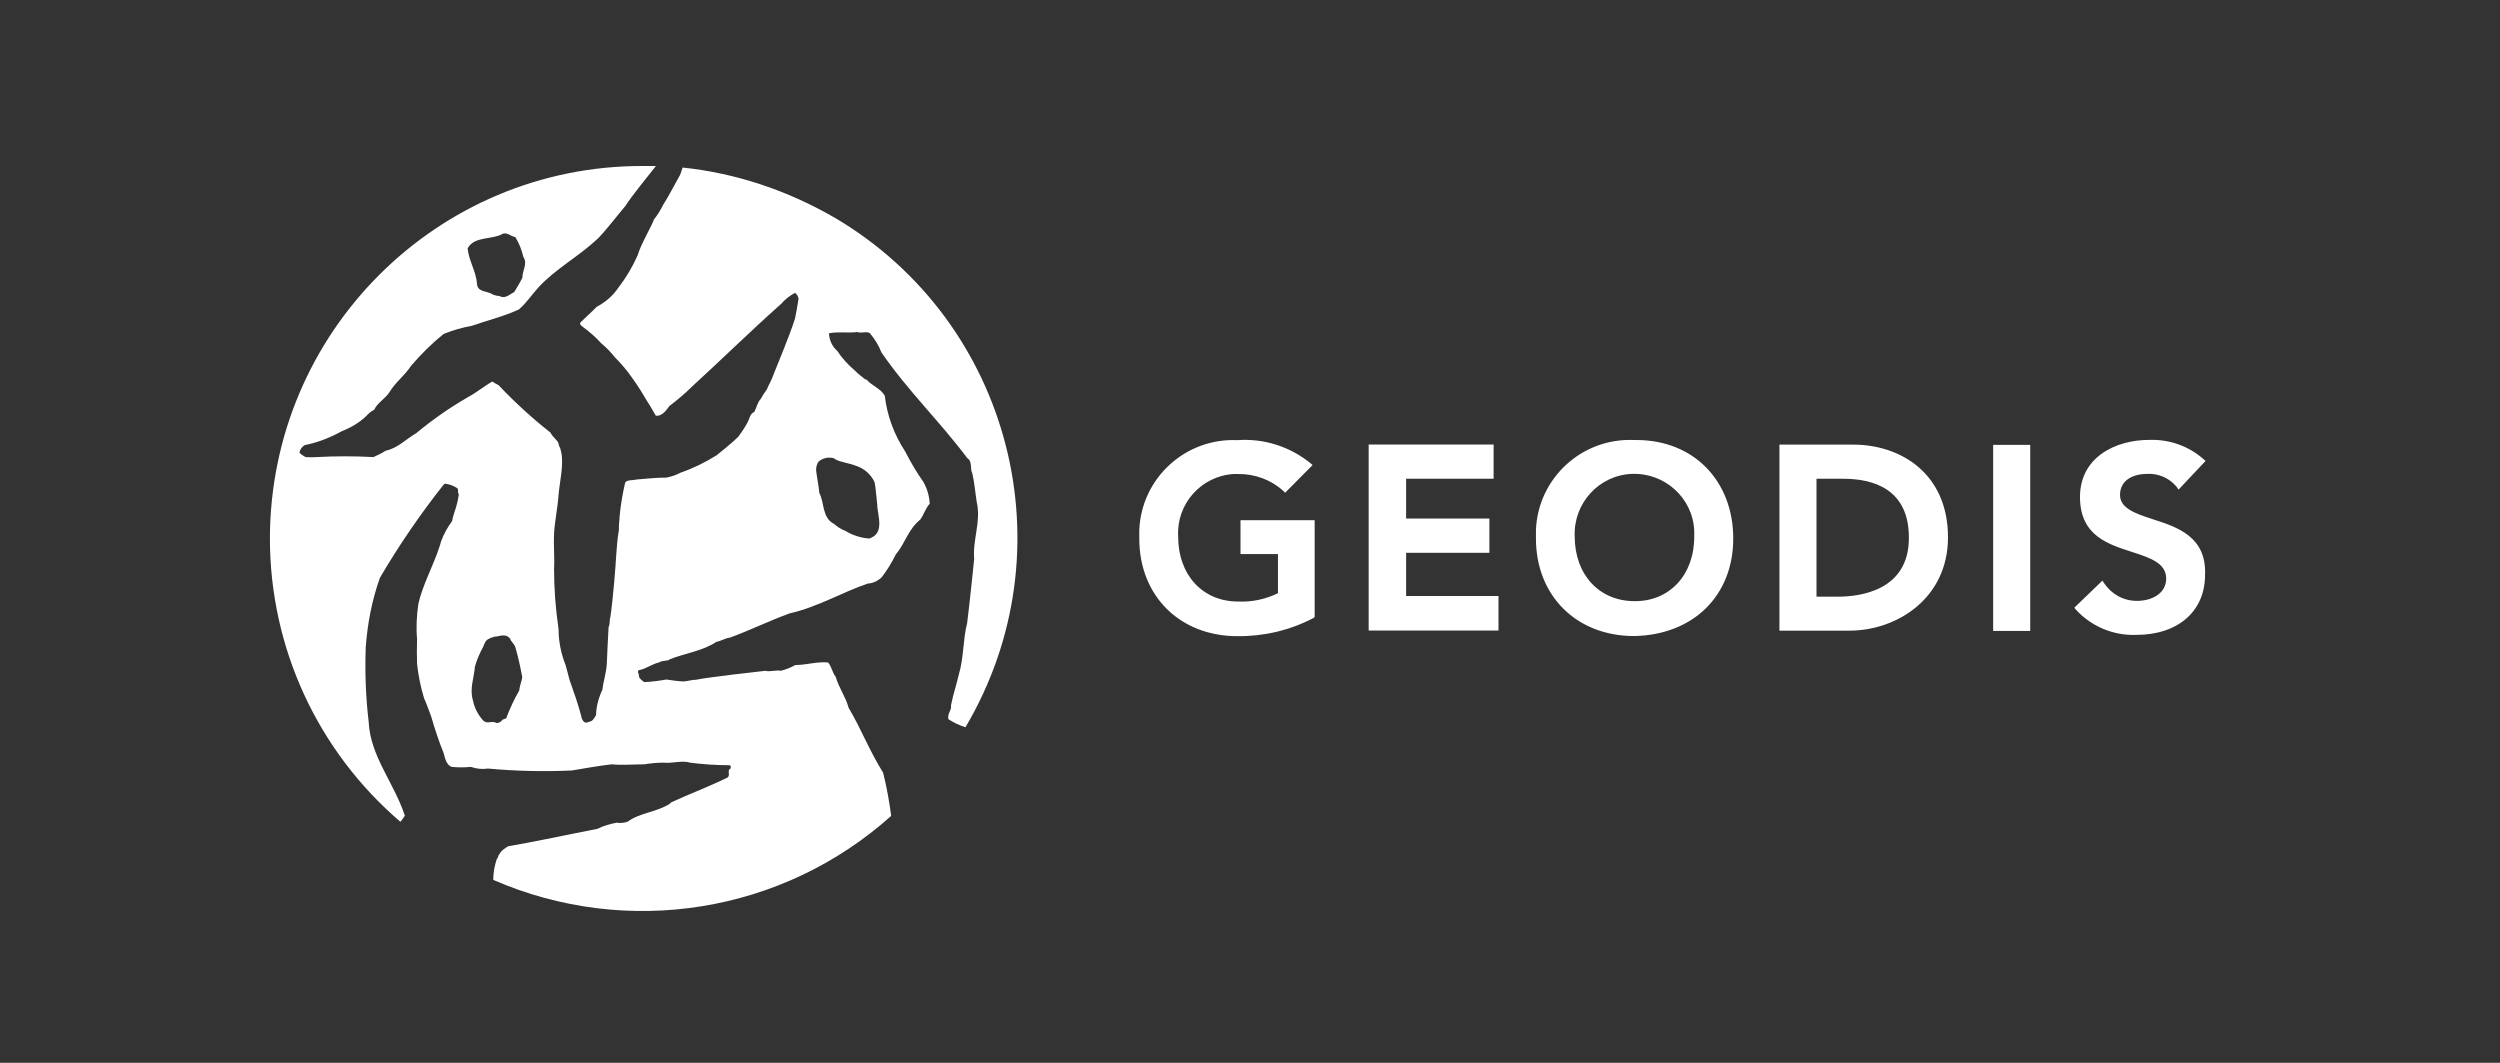 <?xml version="1.0" encoding="utf-8"?>
<!-- Generator: Adobe Illustrator 27.9.0, SVG Export Plug-In . SVG Version: 6.00 Build 0)  -->
<svg version="1.1" id="Layer_1" xmlns="http://www.w3.org/2000/svg" xmlns:xlink="http://www.w3.org/1999/xlink" x="0px" y="0px"
	 viewBox="0 0 1948.8 828.5" style="enable-background:new 0 0 1948.8 828.5;" xml:space="preserve">
<rect x="0" y="0" width="1948.8" height="828.5" fill="#333333" stroke="none"/>
<style type="text/css">
	.st0{fill:#FFFFFF;}
</style>
<path class="st0" d="M532.1,130.6c-0.5,2-1.3,4-2,5.8c-4.3,7.6-8.6,16.1-13.1,23.2c-2,4-4.5,8.1-7.3,11.6
	c-0.8,3.3-10.6,20.1-12.6,27.7c-4,9.1-9.1,17.6-15.1,25.4c-4.3,6.3-10.1,11.3-16.9,14.9c-3.8,4-8.6,8.1-12.6,12.1
	c-1,1.8,1,2.8,1.8,3.5c5.3,3.8,10.1,8.1,14.4,12.8c4,3.3,7.5,7,10.8,11.1c4.8,4.8,9.3,10.1,13.1,15.6c3.8,5.3,7.3,10.6,10.6,16.4
	c2.8,4.3,5.5,8.8,8,13.3c5,0.8,8.6-4.8,10.6-7.5c6.3-4.8,12.3-9.8,17.9-15.4c24.2-22.1,45.3-43,69.2-64.2c3-3.5,6.5-6.3,10.8-8.6
	c1.5,1,2.5,2.8,2.8,4.5c-0.8,5.3-1.8,10.8-2.8,15.6c-5,15.4-11.1,29.2-16.9,44c-1.3,4-3.5,7.3-5,11.1c-1.8,2.5-3.5,5-4.8,7.5
	c-2.5,2.5-3.3,7-5,10.1c-3.5,1.5-3.5,5-5.5,8.6c-2,3.8-4.5,7.3-7,10.8c-4.8,4.8-16.9,14.4-16.9,14.4c-8.8,5.5-18.1,10.1-28.2,13.6
	c-3.3,1.8-7,3-10.8,3.8c-8,0-15.1,0.8-23.7,1.5c-2.3,0.8-7.5,0-8.6,2.5c-2,8.6-3.5,17.4-4.3,26.2c0,3.5-0.8,6.3-0.5,10.3
	c-1.3,7-1.8,14.9-2.3,22.1c0,1.8-2.3,33.2-4.5,46.6c-0.8,2,0,5-1.3,7.3c-0.5,9.3-1,18.6-1.3,26.9c-0.2,8.3-2.8,15.1-3.5,21.9
	c-3,6.3-4.8,13.1-5,19.9c-1.3,2-2.5,4.8-5,5c-1,0.5-2,0.8-3.3,0.8c-1.8-0.8-2-1.8-2.8-3.3c-2.5-10.6-6.3-20.6-9.6-30.2
	c-1-3.5-1.8-7.5-3-11.3c-3.5-8.8-5.5-18.4-5.5-28.2c-2.3-15.6-3.5-31.2-3.5-46.8c0.5-9.3-0.5-18.4,0-27.7c0.5-9.3,2.8-19.9,3.5-30
	c0.8-10.1,4.3-23.4,2-33.7c-0.8-4.3-1.8-3.8-2-6.3c-0.5-2.5-4.5-4.8-6.3-8.6c-14.4-11.3-27.9-23.7-40.5-37c-1.8-0.8-3.3-1.8-4.8-2.8
	c-6.3,3.5-12.3,8.6-18.9,12.1c-14.4,8.3-27.7,17.6-40.5,28.2c-7.5,4.3-14.6,11.8-23.7,13.6c-3,2-6.3,3.5-9.6,5
	c-14.9-0.8-29.7-0.8-44.3,0c-2.8,0.2-5.5,0.2-8.6,0c-1.8-1-3.5-2-4.8-3.5c0.5-2.5,2-4.5,4-5.8c10.1-2,19.9-5.8,28.9-10.8
	c7-2.8,13.6-6.5,19.1-11.8c1.8-2,3.8-3.8,6.3-5c2.3-5.3,8.6-8.6,11.8-13.6c4.8-8,11.8-12.8,16.9-20.6c7.8-9.1,16.1-17.4,25.4-24.9
	c7-2.8,14.4-5,21.9-6.3c12.3-4.3,24.9-7.3,36.8-12.8c5.8-5,10.3-11.8,15.4-17.4c13.6-14.6,30.7-23.4,46.3-38
	c7.3-7.6,14.6-17.4,21.4-25.4c5.5-8.6,15.6-20.6,23.7-31H501C340.8,129.1,210.7,259,210.4,419.6c0,85.1,37,165.6,101.7,221
	c1.8-2,3-4,3.5-4.8c-8.6-25.9-26.9-46.3-28.2-73c-2.3-19.4-3-38.8-2.3-58.1c1.3-18.4,4.8-36.8,11.1-54.4
	c14.9-25.4,31.5-49.6,49.6-72.5l1-0.8c3.5,0.5,6.5,1.5,9.6,3.5c1.3,1.3,0,3.5,1.3,4.8c0,0-1,6.3-1.8,8.6c-0.5,2.3-2.8,8-3.5,12.3
	c-3.5,4.8-6.5,10.1-8.6,15.9l-0.8,2.8c-4.8,15.4-13.3,30.2-16.9,45.8c-1.3,9.1-1.8,18.4-1,27.4c-0.2,6.5-0.2,12.8,0,19.4
	c1,9.1,2.8,18.1,5.5,26.9c2.3,4.8,3.3,8.6,5.5,14.1c2.8,9.6,5.8,18.9,9.6,28.2c0.8,1.8,1.5,9.6,6.5,11.1c5,0.5,9.8,0.5,14.9,0
	c4.3,1.5,8.8,2,13.3,1.3c21.6,2,43.5,2.5,65.4,1.5c10.6-1.8,20.1-3.5,31-4.8c8,0.8,16.9,0,25.4,0c5-0.8,10.1-1.3,15.1-1.3
	c6.3,0.8,14.6-2,20.6,0c10.1,1.3,20.4,2,30.7,2c1.3,0,1,1.8,1,2.5c-3.3,1.5,0,4.8-2.3,7c-14.8,7.3-29.7,12.8-44,19.4l-1,1
	c-10.3,6.8-23.4,7-33,14.1c-2.8,1-5.5,1.3-8.6,0.8c-5.3,1-10.3,2.5-15.1,4.8c-23.2,4.5-46.3,9.6-69.5,13.6c-0.8,0.5-6,3.5-6.8,6.3
	c-1.3,0.8-0.8,2.8-2,3.5c-1.8,5.3-2.8,10.8-2.8,16.4C489,731.4,610.1,711.8,694.7,636c-1.5-11.3-3.5-22.7-6.3-33.7
	c-10.6-16.9-16.9-33.7-26.9-50.6c-2.3-8.6-7.5-15.3-10.1-24.2c-2.5-2.8-3.3-8.6-6-11.1c-8.6-0.8-16.9,2-25.4,2
	c-3.5,2-7.5,3.5-11.3,4.5c-3.8-0.8-8.6,1-12.1,0c-7.5,1-26.9,3-29.5,3.5c-8,1-16.9,2-24.7,3.5c-3.5,0-5.3,1-9.6,1.3
	c-4.5-0.2-8.8-0.8-13.3-1.5c-5.8,1-11.6,1.8-17.4,2c-1.5-1.3-4-2.8-4-4.8s-1.8-3.5,0-4.5c5.5-1,10.1-4.8,15.6-6
	c1.5-1.5,8.6-1.3,8-2.3c12.3-5,25.9-6.5,36.8-13.8c3.5-0.5,6.5-2.8,10.6-3.3c15.9-5.8,30.5-13.1,46.6-18.9c21.9-5,40-16.1,60.7-23.2
	c4-0.2,7.8-2,10.8-4.8c4.3-5.5,8-11.6,11.1-17.9c7.3-8.6,9.6-19.6,19.1-27.2c2.8-4,4-8.6,7.3-12.3c-0.2-6-2-11.8-4.8-16.9
	c-5.3-7.5-10.1-15.6-14.3-23.9c-8.6-13.1-14.1-27.9-15.9-43.5c-3.5-5.8-9.8-7.5-14.3-12.6h-0.8c-3-2.3-5.8-4.5-8.6-7.3
	c-5-4.3-9.6-9.3-13.3-14.9c-4-3.5-6.3-8.6-6.5-13.8c7.5-1.5,15.1,0,22.2-1c3,1.3,6.5-0.8,9.6,0.8c3.8,4.5,7,9.6,9.1,15.1
	c20.6,30,45.8,54.1,67,82.5c4,2.3,2,8.6,3.8,11.6c1.8,7.5,2.3,15.4,3.5,22.6c3.5,15.1-3.3,29.2-2,44.3c0,0-3.5,34.5-5.5,50.1
	c-3.3,12.6-2.5,26.4-6.3,39.3c-1.8,8-4.8,16.9-6.3,24.9c0.8,3.5-3,6-2,10.6c4.3,2.8,8.6,4.8,13.3,6.3
	c81.5-137.7,36.2-315.4-101.4-396.9C613.6,148.2,573.3,134.9,532.1,130.6L532.1,130.6z M391.4,182.5c3.5-2,6.8,1.8,10.3,2.3
	c3,4.8,5,10.1,6.3,15.6c3.5,5-0.8,10.3-0.8,16.1c-1.8,3.8-4.3,7.6-6.3,11.1c-3.8,2-7.3,5.8-11.8,3c-1.3,0.5-4.5-1-5-1
	c-4-3-12.1-1.5-12.3-8.6c-0.8-9.8-6.3-17.6-7.3-27.4C369.7,184,383.3,187,391.4,182.5L391.4,182.5z M404.7,538.4
	c-3.8,6.5-6.8,13.1-9.6,20.1c0,2-2,1.8-3.3,2.5c-1.3,1.8-3,2.8-5,2.5c-3.5-2-6.8,1.3-10.1-1.8c-4-4.3-6.8-9.8-8-15.6
	c-2.8-9.1,0.8-17.6,1.5-26.4c1.5-5.5,3.8-10.6,6.5-15.6c1-2.5,1.8-5.3,4.8-6.3c1.3-1,2.8-0.8,3.8-1.5c4,0,8.6-3,12.3,1.5
	c0.8,2.5,2.8,3.5,4,6.3c2.3,7.8,4,15.6,5.5,23.7C406.8,530.8,405.2,534.1,404.7,538.4L404.7,538.4z M650.4,357.4l1,0.8
	c5.3,2.5,10.8,2.8,16.1,5c6.3,2,11.6,6.8,14.3,12.8c1,5.3,1.3,11.6,2,16.9c0,8.6,6.5,22.9-6.3,26.9c-6.5-0.5-12.8-2.5-18.6-6
	c-3.3-1.3-6-3-8.6-5.3c-9.6-4.8-7.5-16.4-11.6-24.2c-0.5-5.5-1.8-11.6-2.5-17.4c-0.2-2.5,0.5-5,1.8-7
	C641.5,356.9,646.3,355.9,650.4,357.4L650.4,357.4z"/>
<path class="st0" d="M967.3,431.9h28.9v30.5c-9.8,4.8-20.4,7-31.2,6.5c-27.4,0-46.6-20.6-46.6-50.6c-1.5-25.4,17.9-47.3,43.3-48.8
	h3.3c13.1-0.2,25.9,4.5,35.5,13.3l1.3,1.3l21.4-21.6l-1.5-1.3c-16.1-13.1-36.5-19.6-57.1-18.1c-40.5-1.8-74.8,29.5-76.5,70v6.8
	c0,44.5,31.5,76,76.5,76c20.6,0.2,40.8-4.5,59.2-14.1l1-0.8v-75.5H967v26.4L967.3,431.9L967.3,431.9z M1096.1,430.9h64.9v-26.7
	h-64.9v-31h68.2v-26.7h-97.4v145h101.2v-26.9h-72L1096.1,430.9L1096.1,430.9L1096.1,430.9z M1275.6,343h-1.8
	c-40.5-1.8-74.8,29.5-76.5,70v6.8c0,44.5,31.5,76,76.5,76l0,0c46.1-0.8,77.3-31.5,77.3-76S1320.7,343,1275.6,343L1275.6,343z
	 M1274.1,468.6c-27.4,0-46.6-20.6-46.6-50.6c-1-25.7,18.9-47.6,44.6-48.6s47.6,18.9,48.6,44.5v4
	C1320.9,448,1301.5,468.9,1274.1,468.6L1274.1,468.6L1274.1,468.6z M1444.7,346.6h-57.6v145h54.6c37.2,0,76.8-25.4,76.8-72.7
	C1518.5,369,1481.5,346.6,1444.7,346.6L1444.7,346.6L1444.7,346.6z M1432.9,465.1H1416v-91.9h20.9c23.4,0,51.1,8,51.1,45.8
	C1488.3,460.6,1449.5,465.1,1432.9,465.1L1432.9,465.1z M1553.7,491.8h28.9v-145h-28.9V491.8z M1678,404.7
	c-13.8-4.5-25.4-8.6-25.4-18.9c0-12.1,11.1-16.4,21.1-16.4c8.8-0.5,17.6,3.3,23.2,10.3l1.3,2l21.1-22.4l-1.5-1.3
	c-11.6-10.3-26.7-15.6-42.3-15.1c-26.9,0-54.1,13.8-54.1,44.5s22.7,37,41,43c13.8,4.5,26.2,8.6,26.2,20.6s-11.8,17.4-22.7,17.4
	s-19.9-5.3-25.7-13.8l-1.3-2l-21.9,21.1l1,1.3c12.1,13.3,29.4,20.6,47.3,19.9c32.5,0,53.6-18.4,53.6-46.8
	C1720.1,418.1,1696.9,410.8,1678,404.7L1678,404.7L1678,404.7z"/>
</svg>
